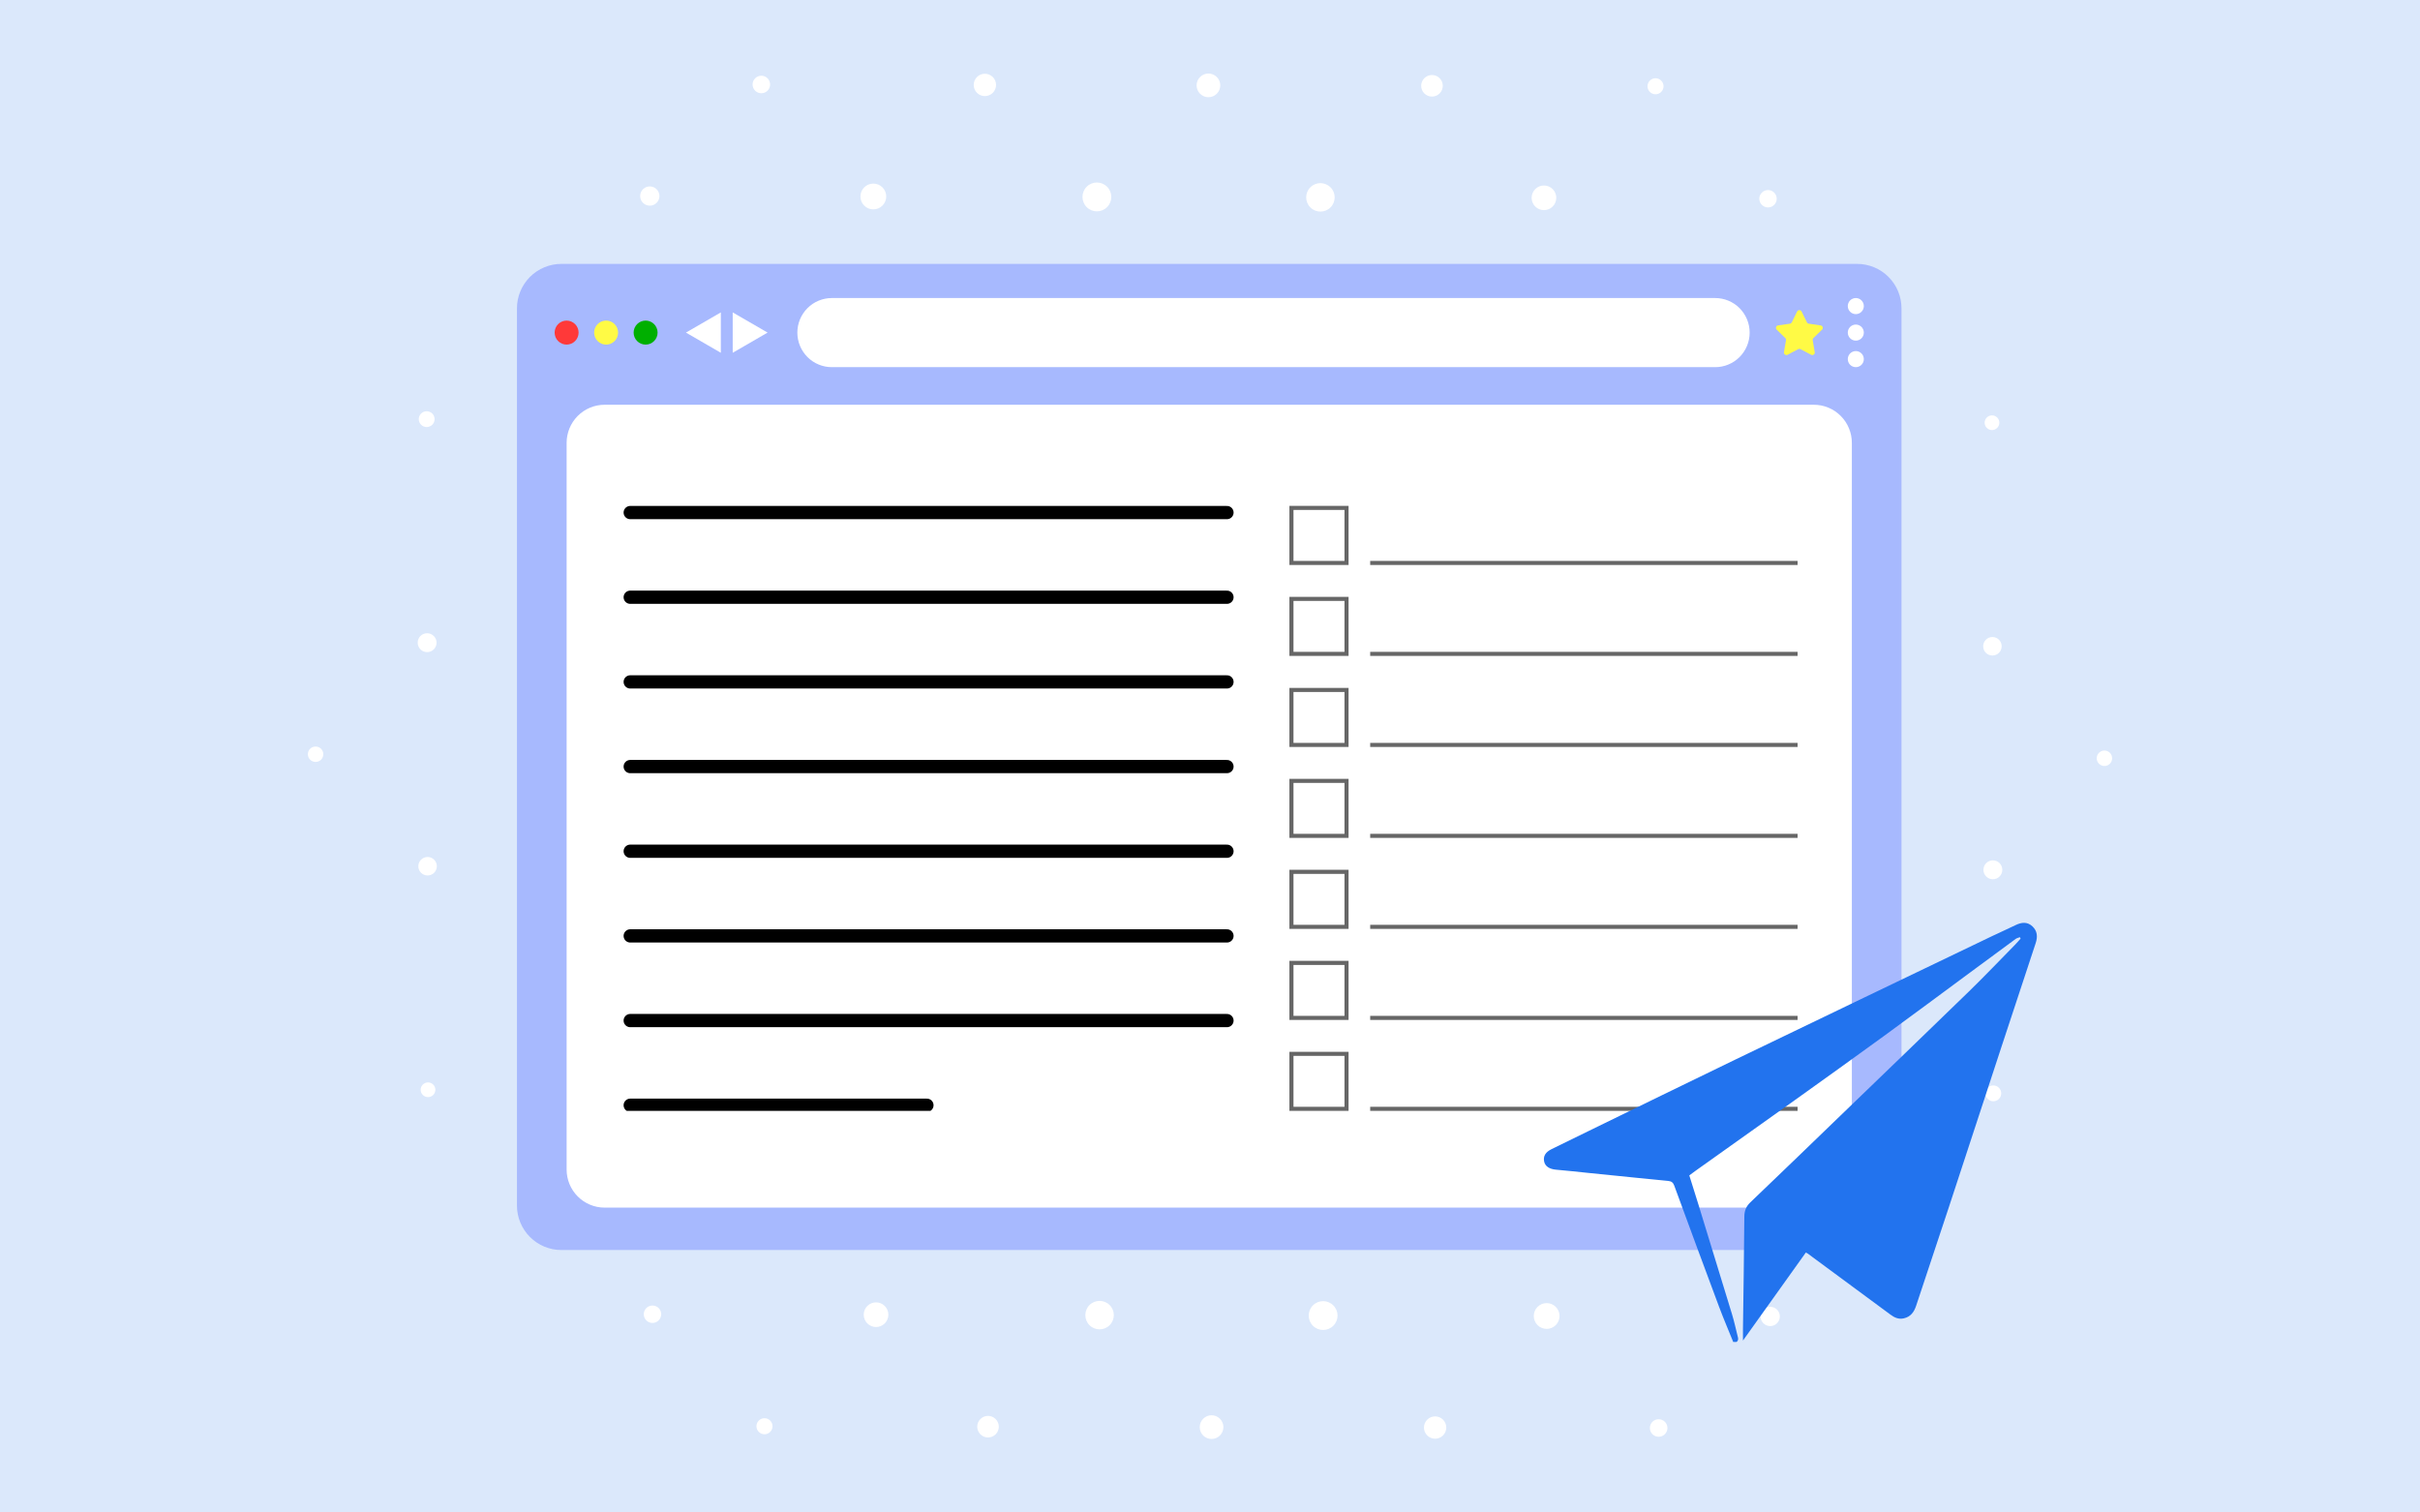 <svg xmlns="http://www.w3.org/2000/svg" xmlns:xlink="http://www.w3.org/1999/xlink" width="800" zoomAndPan="magnify" viewBox="0 0 600 375" height="500" preserveAspectRatio="xMidYMid meet" version="1.0"><defs><clipPath id="ee5379cc19"><path d="M 76.141 0 L 523.891 0 L 523.891 375 L 76.141 375 Z M 76.141 0 " clip-rule="nonzero"/></clipPath><clipPath id="5990c614f5"><path d="M 128.062 65.426 L 471.562 65.426 L 471.562 309.926 L 128.062 309.926 Z M 128.062 65.426 " clip-rule="nonzero"/></clipPath><clipPath id="9b464f083f"><path d="M 154.504 125.43 L 306 125.43 L 306 129 L 154.504 129 Z M 154.504 125.43 " clip-rule="nonzero"/></clipPath><clipPath id="2412658445"><path d="M 154.504 146 L 306 146 L 306 150 L 154.504 150 Z M 154.504 146 " clip-rule="nonzero"/></clipPath><clipPath id="76a85606d7"><path d="M 154.504 167 L 306 167 L 306 171 L 154.504 171 Z M 154.504 167 " clip-rule="nonzero"/></clipPath><clipPath id="9db38acb94"><path d="M 154.504 188 L 306 188 L 306 192 L 154.504 192 Z M 154.504 188 " clip-rule="nonzero"/></clipPath><clipPath id="af6dcf352f"><path d="M 154.504 209 L 306 209 L 306 213 L 154.504 213 Z M 154.504 209 " clip-rule="nonzero"/></clipPath><clipPath id="0897bb4272"><path d="M 154.504 230 L 306 230 L 306 234 L 154.504 234 Z M 154.504 230 " clip-rule="nonzero"/></clipPath><clipPath id="efd3ba1377"><path d="M 154.504 251 L 306 251 L 306 255 L 154.504 255 Z M 154.504 251 " clip-rule="nonzero"/></clipPath><clipPath id="9ce28322e4"><path d="M 154.504 272 L 232 272 L 232 275.43 L 154.504 275.43 Z M 154.504 272 " clip-rule="nonzero"/></clipPath><clipPath id="60975d0964"><path d="M 319.684 125.43 L 335 125.43 L 335 141 L 319.684 141 Z M 319.684 125.43 " clip-rule="nonzero"/></clipPath><clipPath id="a8291c9378"><path d="M 319.684 147 L 335 147 L 335 163 L 319.684 163 Z M 319.684 147 " clip-rule="nonzero"/></clipPath><clipPath id="fb790f1e14"><path d="M 319.684 170 L 335 170 L 335 186 L 319.684 186 Z M 319.684 170 " clip-rule="nonzero"/></clipPath><clipPath id="8d694cb4e8"><path d="M 319.684 193 L 335 193 L 335 208 L 319.684 208 Z M 319.684 193 " clip-rule="nonzero"/></clipPath><clipPath id="736be22f57"><path d="M 319.684 215 L 335 215 L 335 231 L 319.684 231 Z M 319.684 215 " clip-rule="nonzero"/></clipPath><clipPath id="cef97763ff"><path d="M 319.684 238 L 335 238 L 335 253 L 319.684 253 Z M 319.684 238 " clip-rule="nonzero"/></clipPath><clipPath id="fbc250c8fd"><path d="M 319.684 260 L 335 260 L 335 275.43 L 319.684 275.43 Z M 319.684 260 " clip-rule="nonzero"/></clipPath><clipPath id="c19fb1fa99"><path d="M 339 139 L 445.684 139 L 445.684 141 L 339 141 Z M 339 139 " clip-rule="nonzero"/></clipPath><clipPath id="770247c95b"><path d="M 339 161 L 445.684 161 L 445.684 163 L 339 163 Z M 339 161 " clip-rule="nonzero"/></clipPath><clipPath id="f836705638"><path d="M 339 184 L 445.684 184 L 445.684 186 L 339 186 Z M 339 184 " clip-rule="nonzero"/></clipPath><clipPath id="7b933092cd"><path d="M 339 206 L 445.684 206 L 445.684 208 L 339 208 Z M 339 206 " clip-rule="nonzero"/></clipPath><clipPath id="eb24b69914"><path d="M 339 229 L 445.684 229 L 445.684 231 L 339 231 Z M 339 229 " clip-rule="nonzero"/></clipPath><clipPath id="ac1697215b"><path d="M 339 251 L 445.684 251 L 445.684 253 L 339 253 Z M 339 251 " clip-rule="nonzero"/></clipPath><clipPath id="4c57d92ddb"><path d="M 339 274 L 445.684 274 L 445.684 275.43 L 339 275.43 Z M 339 274 " clip-rule="nonzero"/></clipPath><clipPath id="4e60131e0a"><path d="M 382.59 228.469 L 505.59 228.469 L 505.59 332.719 L 382.59 332.719 Z M 382.59 228.469 " clip-rule="nonzero"/></clipPath></defs><rect x="-60" width="720" fill="#ffffff" y="-37.5" height="450" fill-opacity="1"/><rect x="-60" width="720" fill="#dbe8fb" y="-37.5" height="450" fill-opacity="1"/><g clip-path="url(#ee5379cc19)"><path fill="#ffffff" d="M 277.555 210.078 C 280.398 212.922 280.398 217.527 277.555 220.367 C 274.711 223.211 270.094 223.211 267.254 220.367 C 264.41 217.527 264.41 212.918 267.254 210.078 C 270.094 207.234 274.711 207.223 277.555 210.078 Z M 381.41 -5.094 C 380.691 -5.801 380.691 -6.953 381.41 -7.672 C 382.117 -8.379 383.27 -8.379 383.977 -7.672 C 384.695 -6.965 384.695 -5.801 383.977 -5.094 C 383.27 -4.383 382.117 -4.383 381.41 -5.094 Z M 409.055 22.793 C 408.281 22.012 408.281 20.754 409.055 19.984 C 409.836 19.199 411.094 19.199 411.863 19.984 C 412.648 20.754 412.648 22.012 411.863 22.793 C 411.094 23.566 409.836 23.566 409.055 22.793 Z M 298.148 -32.906 C 297.398 -33.656 297.398 -34.859 298.148 -35.609 C 298.898 -36.359 300.105 -36.359 300.855 -35.609 C 301.605 -34.859 301.605 -33.656 300.855 -32.906 C 300.105 -32.156 298.898 -32.156 298.148 -32.906 Z M 325.648 -4.871 C 324.75 -5.766 324.75 -7.215 325.648 -8.113 C 326.543 -9.012 327.992 -9.012 328.891 -8.113 C 329.789 -7.215 329.789 -5.766 328.891 -4.871 C 327.992 -3.973 326.543 -3.973 325.648 -4.871 Z M 353.141 23.164 C 352.098 22.129 352.098 20.43 353.141 19.383 C 354.188 18.336 355.879 18.336 356.926 19.383 C 357.973 20.43 357.973 22.129 356.926 23.164 C 355.879 24.211 354.188 24.211 353.141 23.164 Z M 380.637 51.211 C 379.445 50.016 379.445 48.07 380.637 46.887 C 381.832 45.695 383.766 45.695 384.961 46.887 C 386.152 48.07 386.152 50.016 384.961 51.211 C 383.766 52.391 381.832 52.391 380.637 51.211 Z M 270.191 -4.945 C 269.27 -5.863 269.27 -7.344 270.191 -8.254 C 271.109 -9.172 272.59 -9.172 273.496 -8.254 C 274.418 -7.344 274.418 -5.863 273.496 -4.945 C 272.586 -4.035 271.109 -4.035 270.191 -4.945 Z M 297.539 23.238 C 296.387 22.098 296.387 20.238 297.539 19.098 C 298.68 17.945 300.539 17.945 301.691 19.098 C 302.832 20.238 302.832 22.098 301.691 23.238 C 300.539 24.391 298.68 24.391 297.539 23.238 Z M 324.887 51.43 C 323.5 50.047 323.5 47.816 324.887 46.434 C 326.262 45.059 328.5 45.059 329.875 46.445 C 331.258 47.82 331.258 50.047 329.875 51.43 C 328.5 52.805 326.258 52.805 324.887 51.43 Z M 352.234 79.613 C 350.613 78.008 350.613 75.398 352.234 73.781 C 353.84 72.176 356.449 72.176 358.066 73.781 C 359.672 75.398 359.672 78.008 358.066 79.613 C 356.449 81.23 353.84 81.23 352.234 79.613 Z M 215.027 -5.324 C 214.27 -6.086 214.27 -7.332 215.027 -8.094 C 215.801 -8.863 217.035 -8.863 217.809 -8.094 C 218.57 -7.332 218.57 -6.086 217.809 -5.324 C 217.035 -4.555 215.801 -4.555 215.027 -5.324 Z M 242.227 23.016 C 241.148 21.938 241.148 20.184 242.227 19.094 C 243.305 18.016 245.059 18.016 246.148 19.094 C 247.227 20.184 247.227 21.938 246.148 23.016 C 245.059 24.094 243.305 24.094 242.227 23.016 Z M 269.43 51.355 C 268.035 49.953 268.035 47.691 269.43 46.297 C 270.824 44.902 273.086 44.902 274.48 46.297 C 275.875 47.688 275.875 49.953 274.48 51.355 C 273.086 52.754 270.824 52.754 269.43 51.355 Z M 296.617 79.688 C 294.906 77.977 294.906 75.207 296.617 73.492 C 298.328 71.781 301.109 71.781 302.82 73.492 C 304.531 75.207 304.531 77.973 302.82 79.688 C 301.109 81.402 298.332 81.402 296.617 79.688 Z M 323.82 108.027 C 321.789 106 321.789 102.715 323.82 100.684 C 325.848 98.656 329.133 98.656 331.164 100.684 C 333.18 102.715 333.18 106 331.164 108.027 C 329.133 110.059 325.848 110.059 323.82 108.027 Z M 187.227 22.488 C 186.379 21.633 186.379 20.258 187.227 19.414 C 188.074 18.559 189.445 18.559 190.301 19.414 C 191.148 20.258 191.148 21.633 190.301 22.488 C 189.445 23.332 188.074 23.332 187.227 22.488 Z M 214.27 50.977 C 213.02 49.73 213.02 47.703 214.27 46.453 C 215.516 45.207 217.543 45.207 218.789 46.453 C 220.039 47.703 220.039 49.73 218.789 50.977 C 217.543 52.223 215.516 52.223 214.27 50.977 Z M 241.32 79.465 C 239.672 77.816 239.672 75.145 241.32 73.508 C 242.957 71.859 245.633 71.859 247.277 73.496 C 248.926 75.145 248.926 77.816 247.277 79.465 C 245.633 81.113 242.957 81.105 241.32 79.465 Z M 268.359 107.957 C 266.312 105.906 266.312 102.586 268.359 100.547 C 270.402 98.496 273.719 98.496 275.77 100.547 C 277.809 102.586 277.809 105.906 275.77 107.957 C 273.719 109.992 270.402 109.992 268.359 107.957 Z M 295.402 136.445 C 292.961 133.992 292.961 130.031 295.402 127.59 C 297.855 125.148 301.816 125.148 304.258 127.59 C 306.699 130.031 306.699 133.992 304.258 136.445 C 301.809 138.887 297.855 138.887 295.402 136.445 Z M 162.797 46.918 C 161.867 45.988 160.355 45.988 159.414 46.918 C 158.484 47.848 158.484 49.359 159.414 50.289 C 160.355 51.23 161.863 51.23 162.797 50.289 C 163.727 49.359 163.727 47.848 162.797 46.918 Z M 191.434 73.812 C 190.016 72.398 187.723 72.398 186.305 73.812 C 184.902 75.23 184.902 77.523 186.305 78.938 C 187.723 80.344 190.016 80.344 191.434 78.938 C 192.848 77.523 192.848 75.23 191.434 73.812 Z M 220.07 100.707 C 218.176 98.812 215.102 98.812 213.199 100.707 C 211.309 102.598 211.309 105.672 213.199 107.574 C 215.102 109.469 218.176 109.469 220.07 107.574 C 221.973 105.672 221.973 102.598 220.07 100.707 Z M 248.719 127.602 C 246.34 125.223 242.484 125.223 240.105 127.602 C 237.715 129.977 237.715 133.832 240.105 136.211 C 242.484 138.59 246.328 138.59 248.719 136.211 C 251.094 133.832 251.094 129.977 248.719 127.602 Z M 277.355 154.492 C 274.492 151.629 269.852 151.629 267 154.492 C 264.137 157.359 264.137 161.996 267 164.852 C 269.852 167.715 274.492 167.715 277.355 164.852 C 280.219 161.996 280.219 157.355 277.355 154.492 Z M 107.402 268.902 C 106.695 268.195 105.543 268.195 104.836 268.902 C 104.117 269.613 104.117 270.773 104.836 271.484 C 105.543 272.191 106.695 272.191 107.402 271.484 C 108.121 270.773 108.121 269.613 107.402 268.902 Z M 135.289 296.559 C 134.516 295.777 133.258 295.777 132.477 296.559 C 131.707 297.332 131.707 298.586 132.477 299.371 C 133.258 300.141 134.516 300.141 135.289 299.371 C 136.07 298.586 136.07 297.332 135.289 296.559 Z M 79.602 185.645 C 78.852 184.906 77.637 184.906 76.887 185.645 C 76.145 186.395 76.145 187.609 76.887 188.348 C 77.637 189.098 78.852 189.098 79.602 188.359 C 80.34 187.613 80.34 186.395 79.602 185.645 Z M 107.637 213.152 C 106.738 212.254 105.277 212.254 104.391 213.152 C 103.492 214.039 103.492 215.5 104.391 216.395 C 105.277 217.281 106.738 217.281 107.637 216.395 C 108.531 215.496 108.531 214.039 107.637 213.152 Z M 135.668 240.648 C 134.625 239.602 132.934 239.602 131.887 240.648 C 130.84 241.695 130.84 243.383 131.887 244.43 C 132.934 245.477 134.625 245.477 135.668 244.43 C 136.715 243.383 136.715 241.695 135.668 240.648 Z M 163.703 268.145 C 162.512 266.949 160.574 266.949 159.383 268.145 C 158.188 269.336 158.188 271.273 159.383 272.465 C 160.574 273.66 162.512 273.66 163.703 272.465 C 164.898 271.273 164.898 269.336 163.703 268.145 Z M 107.551 157.695 C 106.641 156.777 105.16 156.777 104.242 157.684 C 103.336 158.602 103.336 160.086 104.242 161.004 C 105.16 161.91 106.641 161.91 107.551 161.004 C 108.469 160.082 108.469 158.602 107.551 157.695 Z M 135.746 185.031 C 134.594 183.891 132.742 183.891 131.59 185.031 C 130.449 186.184 130.449 188.043 131.59 189.188 C 132.742 190.336 134.59 190.336 135.746 189.188 C 136.883 188.043 136.883 186.184 135.746 185.031 Z M 163.926 212.379 C 162.551 211.008 160.312 211.008 158.938 212.379 C 157.562 213.766 157.562 215.996 158.938 217.379 C 160.312 218.754 162.555 218.754 163.926 217.379 C 165.312 215.992 165.312 213.766 163.926 212.379 Z M 192.121 239.727 C 190.504 238.121 187.895 238.121 186.285 239.727 C 184.668 241.344 184.68 243.953 186.285 245.559 C 187.895 247.168 190.504 247.168 192.121 245.559 C 193.727 243.957 193.727 241.344 192.121 239.727 Z M 107.18 102.535 C 106.406 101.773 105.172 101.773 104.398 102.535 C 103.641 103.297 103.641 104.543 104.398 105.305 C 105.172 106.074 106.406 106.074 107.18 105.305 C 107.941 104.543 107.941 103.297 107.18 102.535 Z M 135.512 129.734 C 134.434 128.645 132.676 128.645 131.598 129.734 C 130.52 130.812 130.52 132.566 131.598 133.645 C 132.676 134.723 134.434 134.723 135.512 133.645 C 136.598 132.566 136.598 130.812 135.512 129.734 Z M 163.852 156.922 C 162.457 155.531 160.195 155.531 158.801 156.922 C 157.395 158.316 157.395 160.59 158.801 161.984 C 160.195 163.379 162.457 163.379 163.852 161.984 C 165.246 160.59 165.246 158.316 163.852 156.922 Z M 192.191 184.121 C 190.48 182.41 187.703 182.41 185.992 184.121 C 184.277 185.836 184.277 188.602 185.992 190.316 C 187.703 192.027 190.48 192.027 192.191 190.316 C 193.906 188.605 193.906 185.836 192.191 184.121 Z M 220.523 211.312 C 218.504 209.293 215.219 209.293 213.191 211.312 C 211.16 213.344 211.16 216.629 213.191 218.656 C 215.219 220.688 218.504 220.688 220.523 218.656 C 222.551 216.629 222.551 213.344 220.523 211.312 Z M 134.984 74.723 C 134.137 73.875 132.766 73.875 131.906 74.723 C 131.062 75.578 131.062 76.949 131.906 77.797 C 132.766 78.652 134.137 78.652 134.984 77.797 C 135.84 76.949 135.84 75.578 134.984 74.723 Z M 163.473 101.773 C 162.227 100.527 160.207 100.527 158.961 101.773 C 157.715 103.02 157.715 105.039 158.961 106.285 C 160.207 107.531 162.227 107.531 163.473 106.285 C 164.719 105.039 164.719 103.02 163.473 101.773 Z M 191.961 128.816 C 190.312 127.168 187.648 127.168 186 128.816 C 184.355 130.461 184.355 133.125 186 134.773 C 187.648 136.422 190.312 136.422 191.961 134.773 C 193.609 133.137 193.609 130.465 191.961 128.816 Z M 220.449 155.855 C 218.41 153.816 215.094 153.816 213.043 155.855 C 211.004 157.906 211.004 161.223 213.043 163.266 C 215.094 165.312 218.41 165.312 220.449 163.266 C 222.5 161.223 222.5 157.906 220.449 155.855 Z M 248.938 182.906 C 246.5 180.469 242.535 180.469 240.094 182.906 C 237.645 185.348 237.645 189.312 240.094 191.754 C 242.535 194.203 246.5 194.203 248.938 191.754 C 251.379 189.312 251.379 185.352 248.938 182.906 Z M 322.57 165.051 C 325.414 167.895 330.023 167.895 332.863 165.051 C 335.707 162.207 335.707 157.598 332.863 154.758 C 330.02 151.914 325.414 151.914 322.57 154.758 C 319.73 157.598 319.73 162.207 322.57 165.051 Z M 436.824 50.797 C 437.668 51.645 439.031 51.645 439.879 50.797 C 440.715 49.953 440.715 48.59 439.879 47.754 C 439.031 46.91 437.668 46.91 436.824 47.754 C 435.977 48.59 435.977 49.953 436.824 50.797 Z M 492.598 106.094 C 493.305 106.805 494.457 106.805 495.164 106.094 C 495.883 105.387 495.883 104.234 495.164 103.516 C 494.457 102.809 493.305 102.809 492.598 103.516 C 491.879 104.234 491.879 105.387 492.598 106.094 Z M 464.711 78.453 C 465.484 79.223 466.75 79.223 467.523 78.453 C 468.305 77.668 468.305 76.41 467.523 75.629 C 466.75 74.859 465.484 74.859 464.711 75.629 C 463.93 76.41 463.93 77.668 464.711 78.453 Z M 408.262 79.359 C 409.602 80.703 411.781 80.703 413.121 79.359 C 414.465 78.02 414.465 75.844 413.121 74.5 C 411.781 73.156 409.602 73.156 408.262 74.5 C 406.918 75.844 406.918 78.02 408.262 79.359 Z M 520.41 189.355 C 521.148 190.105 522.363 190.105 523.113 189.355 C 523.852 188.605 523.852 187.391 523.113 186.648 C 522.363 185.898 521.148 185.898 520.41 186.648 C 519.66 187.387 519.66 188.605 520.41 189.355 Z M 492.363 161.859 C 493.262 162.746 494.723 162.746 495.609 161.859 C 496.504 160.961 496.504 159.5 495.617 158.613 C 494.723 157.715 493.262 157.715 492.363 158.613 C 491.477 159.504 491.477 160.961 492.363 161.859 Z M 464.328 134.352 C 465.375 135.398 467.066 135.398 468.113 134.352 C 469.16 133.316 469.16 131.613 468.113 130.57 C 467.066 129.523 465.375 129.523 464.328 130.57 C 463.285 131.613 463.285 133.316 464.328 134.352 Z M 436.297 106.855 C 437.488 108.051 439.422 108.051 440.617 106.855 C 441.812 105.664 441.812 103.727 440.617 102.535 C 439.422 101.34 437.488 101.34 436.297 102.535 C 435.102 103.727 435.102 105.664 436.297 106.855 Z M 379.699 107.926 C 381.535 109.762 384.527 109.762 386.367 107.926 C 388.215 106.086 388.215 103.094 386.367 101.254 C 384.527 99.406 381.535 99.406 379.699 101.254 C 377.859 103.094 377.859 106.086 379.699 107.926 Z M 492.449 217.316 C 493.355 218.223 494.84 218.223 495.758 217.316 C 496.664 216.395 496.664 214.914 495.758 213.996 C 494.84 213.09 493.359 213.09 492.449 213.996 C 491.531 214.918 491.531 216.395 492.449 217.316 Z M 464.254 189.965 C 465.406 191.109 467.266 191.109 468.41 189.965 C 469.559 188.816 469.559 186.957 468.41 185.812 C 467.27 184.66 465.406 184.672 464.254 185.812 C 463.113 186.957 463.113 188.816 464.254 189.965 Z M 436.074 162.617 C 437.449 163.992 439.688 163.992 441.062 162.617 C 442.445 161.234 442.445 159.004 441.062 157.633 C 439.688 156.246 437.445 156.246 436.074 157.633 C 434.688 159.004 434.688 161.234 436.074 162.617 Z M 407.879 135.273 C 409.496 136.879 412.105 136.879 413.711 135.273 C 415.328 133.664 415.328 131.055 413.711 129.438 C 412.105 127.832 409.496 127.832 407.879 129.438 C 406.273 131.055 406.273 133.664 407.879 135.273 Z M 351.133 136.488 C 353.48 138.832 357.273 138.832 359.621 136.488 C 361.953 134.141 361.953 130.348 359.621 128.004 C 357.273 125.668 353.48 125.668 351.133 128.004 C 348.789 130.348 348.789 134.141 351.133 136.488 Z M 492.828 272.465 C 493.59 273.238 494.824 273.238 495.598 272.465 C 496.359 271.703 496.359 270.457 495.598 269.695 C 494.824 268.926 493.59 268.926 492.828 269.695 C 492.059 270.457 492.059 271.703 492.828 272.465 Z M 464.488 245.277 C 465.566 246.355 467.32 246.355 468.398 245.277 C 469.477 244.188 469.488 242.434 468.398 241.355 C 467.32 240.277 465.566 240.277 464.488 241.355 C 463.41 242.434 463.41 244.188 464.488 245.277 Z M 436.148 218.074 C 437.543 219.473 439.805 219.473 441.211 218.074 C 442.605 216.684 442.605 214.418 441.211 213.016 C 439.805 211.621 437.543 211.621 436.148 213.016 C 434.754 214.422 434.754 216.684 436.148 218.074 Z M 407.809 190.875 C 409.52 192.59 412.297 192.59 414.008 190.875 C 415.719 189.164 415.719 186.398 414.008 184.684 C 412.297 182.973 409.52 182.973 407.809 184.684 C 406.094 186.395 406.094 189.164 407.809 190.875 Z M 379.477 163.688 C 381.504 165.715 384.793 165.715 386.809 163.688 C 388.84 161.656 388.84 158.371 386.809 156.344 C 384.793 154.312 381.504 154.312 379.477 156.344 C 377.445 158.371 377.445 161.656 379.477 163.688 Z M 465.016 300.277 C 465.863 301.125 467.234 301.125 468.09 300.277 C 468.938 299.422 468.938 298.047 468.09 297.203 C 467.234 296.355 465.863 296.355 465.016 297.203 C 464.172 298.047 464.172 299.422 465.016 300.277 Z M 436.527 273.227 C 437.773 274.473 439.793 274.473 441.039 273.227 C 442.297 271.98 442.297 269.961 441.039 268.715 C 439.793 267.469 437.773 267.469 436.527 268.715 C 435.281 269.961 435.281 271.98 436.527 273.227 Z M 408.039 246.184 C 409.688 247.832 412.352 247.832 414 246.184 C 415.645 244.535 415.645 241.875 414 240.227 C 412.352 238.574 409.688 238.574 408.039 240.227 C 406.391 241.875 406.391 244.535 408.039 246.184 Z M 379.547 219.145 C 381.59 221.184 384.906 221.184 386.957 219.145 C 388.996 217.094 388.996 213.773 386.957 211.734 C 384.906 209.684 381.598 209.684 379.547 211.734 C 377.5 213.773 377.5 217.094 379.547 219.145 Z M 351.059 192.09 C 353.5 194.543 357.465 194.543 359.906 192.09 C 362.355 189.652 362.355 185.688 359.906 183.246 C 357.465 180.805 353.5 180.805 351.059 183.246 C 348.621 185.688 348.621 189.648 351.059 192.09 Z M 306.117 181.516 C 309.457 184.852 309.457 190.273 306.117 193.613 C 302.77 196.953 297.348 196.953 294.008 193.613 C 290.668 190.273 290.668 184.852 294.008 181.516 C 297.348 178.164 302.77 178.164 306.117 181.516 Z M 440.586 324.707 C 441.516 325.637 441.516 327.148 440.586 328.078 C 439.656 329.02 438.145 329.02 437.203 328.078 C 436.273 327.152 436.273 325.641 437.203 324.707 C 438.145 323.777 439.656 323.777 440.586 324.707 Z M 413.691 296.074 C 415.105 297.477 415.105 299.77 413.691 301.188 C 412.277 302.602 409.984 302.602 408.566 301.188 C 407.152 299.773 407.152 297.48 408.566 296.074 C 409.984 294.656 412.277 294.656 413.691 296.074 Z M 386.801 267.426 C 388.691 269.324 388.691 272.402 386.801 274.293 C 384.898 276.195 381.824 276.195 379.93 274.293 C 378.027 272.402 378.027 269.328 379.93 267.426 C 381.82 265.531 384.895 265.531 386.801 267.426 Z M 359.906 238.789 C 362.281 241.164 362.281 245.02 359.906 247.398 C 357.527 249.777 353.672 249.777 351.293 247.398 C 348.902 245.02 348.902 241.164 351.293 238.789 C 353.672 236.41 357.527 236.41 359.906 238.789 Z M 333.012 210.148 C 335.863 213.004 335.863 217.641 333.012 220.504 C 330.145 223.371 325.508 223.371 322.645 220.504 C 319.789 217.641 319.789 213.004 322.645 210.148 C 325.508 207.289 330.148 207.289 333.012 210.148 Z M 163.305 324.316 C 164.141 325.164 164.141 326.527 163.305 327.371 C 162.457 328.219 161.094 328.219 160.25 327.371 C 159.402 326.527 159.402 325.164 160.25 324.316 C 161.094 323.484 162.457 323.484 163.305 324.316 Z M 218.602 380.09 C 219.309 380.809 219.309 381.961 218.602 382.668 C 217.883 383.379 216.73 383.379 216.023 382.668 C 215.305 381.961 215.305 380.809 216.023 380.09 C 216.73 379.383 217.883 379.383 218.602 380.09 Z M 190.945 352.207 C 191.727 352.988 191.727 354.246 190.945 355.027 C 190.176 355.801 188.906 355.801 188.137 355.027 C 187.352 354.246 187.352 352.988 188.137 352.207 C 188.906 351.434 190.176 351.434 190.945 352.207 Z M 191.867 295.754 C 193.207 297.098 193.207 299.273 191.867 300.617 C 190.523 301.961 188.348 301.961 187.004 300.617 C 185.664 299.273 185.664 297.098 187.004 295.754 C 188.348 294.414 190.523 294.414 191.867 295.754 Z M 301.848 407.902 C 302.602 408.652 302.602 409.859 301.848 410.609 C 301.109 411.359 299.895 411.359 299.145 410.609 C 298.395 409.859 298.395 408.652 299.145 407.902 C 299.895 407.152 301.109 407.152 301.848 407.902 Z M 274.352 379.871 C 275.25 380.766 275.25 382.215 274.352 383.113 C 273.453 384.012 272.008 384.012 271.109 383.113 C 270.211 382.215 270.211 380.766 271.109 379.871 C 272.008 378.973 273.453 378.973 274.352 379.871 Z M 246.855 351.836 C 247.902 352.883 247.902 354.57 246.855 355.617 C 245.812 356.664 244.121 356.664 243.074 355.617 C 242.027 354.57 242.027 352.883 243.074 351.836 C 244.121 350.789 245.812 350.789 246.855 351.836 Z M 219.363 323.801 C 220.555 324.992 220.555 326.93 219.363 328.121 C 218.168 329.316 216.234 329.316 215.039 328.121 C 213.848 326.93 213.848 324.992 215.039 323.801 C 216.234 322.605 218.168 322.605 219.363 323.801 Z M 220.43 267.191 C 222.27 269.043 222.27 272.023 220.43 273.871 C 218.578 275.711 215.602 275.711 213.75 273.871 C 211.91 272.031 211.91 269.043 213.75 267.191 C 215.602 265.352 218.578 265.352 220.43 267.191 Z M 329.809 379.945 C 330.727 380.863 330.727 382.344 329.809 383.25 C 328.902 384.172 327.41 384.172 326.5 383.25 C 325.582 382.344 325.582 380.863 326.5 379.945 C 327.41 379.035 328.902 379.035 329.809 379.945 Z M 302.461 351.762 C 303.613 352.902 303.613 354.762 302.461 355.914 C 301.32 357.055 299.461 357.055 298.309 355.914 C 297.168 354.762 297.168 352.902 298.309 351.762 C 299.461 350.609 301.32 350.609 302.461 351.762 Z M 275.113 323.566 C 276.5 324.953 276.5 327.184 275.113 328.566 C 273.738 329.941 271.5 329.941 270.125 328.566 C 268.75 327.18 268.75 324.953 270.125 323.566 C 271.5 322.195 273.742 322.195 275.113 323.566 Z M 247.766 295.383 C 249.383 296.992 249.383 299.602 247.766 301.219 C 246.16 302.824 243.551 302.824 241.945 301.219 C 240.328 299.602 240.328 296.992 241.945 295.383 C 243.551 293.781 246.16 293.781 247.766 295.383 Z M 248.992 238.641 C 251.328 240.977 251.328 244.781 248.992 247.113 C 246.645 249.461 242.84 249.461 240.508 247.113 C 238.16 244.777 238.16 240.973 240.508 238.641 C 242.84 236.293 246.645 236.293 248.992 238.641 Z M 384.969 380.324 C 385.73 381.086 385.73 382.332 384.969 383.094 C 384.199 383.863 382.961 383.863 382.191 383.094 C 381.43 382.332 381.43 381.086 382.191 380.324 C 382.961 379.562 384.199 379.562 384.969 380.324 Z M 357.77 351.984 C 358.848 353.074 358.848 354.816 357.77 355.902 C 356.691 356.98 354.938 356.98 353.859 355.902 C 352.773 354.816 352.773 353.07 353.859 351.984 C 354.938 350.906 356.691 350.906 357.77 351.984 Z M 330.57 323.652 C 331.977 325.047 331.977 327.309 330.57 328.703 C 329.176 330.098 326.914 330.098 325.52 328.703 C 324.125 327.309 324.125 325.047 325.52 323.652 C 326.914 322.246 329.176 322.246 330.57 323.652 Z M 303.383 295.312 C 305.094 297.023 305.094 299.793 303.383 301.504 C 301.672 303.215 298.891 303.215 297.18 301.504 C 295.469 299.793 295.469 297.023 297.18 295.312 C 298.891 293.598 301.668 293.598 303.383 295.312 Z M 276.18 266.969 C 278.211 269 278.211 272.285 276.18 274.316 C 274.152 276.344 270.867 276.344 268.836 274.316 C 266.816 272.285 266.816 269 268.848 266.969 C 270.867 264.941 274.152 264.941 276.18 266.969 Z M 412.773 352.512 C 413.629 353.367 413.629 354.738 412.773 355.586 C 411.926 356.441 410.555 356.441 409.695 355.586 C 408.852 354.738 408.852 353.367 409.695 352.512 C 410.555 351.668 411.926 351.668 412.773 352.512 Z M 385.73 324.023 C 386.977 325.281 386.977 327.297 385.73 328.543 C 384.484 329.793 382.457 329.793 381.207 328.543 C 379.961 327.297 379.961 325.281 381.207 324.023 C 382.457 322.773 384.484 322.773 385.73 324.023 Z M 358.691 295.535 C 360.328 297.18 360.328 299.855 358.691 301.504 C 357.043 303.141 354.367 303.141 352.719 301.504 C 351.082 299.855 351.082 297.18 352.719 295.535 C 354.367 293.895 357.039 293.895 358.691 295.535 Z M 331.637 267.043 C 333.688 269.094 333.688 272.41 331.637 274.453 C 329.598 276.5 326.281 276.5 324.23 274.453 C 322.191 272.41 322.191 269.094 324.23 267.043 C 326.281 265.004 329.598 265.004 331.637 267.043 Z M 304.598 238.555 C 307.035 241.004 307.035 244.969 304.598 247.41 C 302.156 249.852 298.191 249.852 295.742 247.41 C 293.301 244.969 293.301 241.008 295.742 238.555 C 298.191 236.113 302.156 236.113 304.598 238.555 Z M 304.598 238.555 " fill-opacity="1" fill-rule="evenodd"/></g><g clip-path="url(#5990c614f5)"><path fill="#a7b9fe" d="M 139.176 65.426 L 460.445 65.426 C 461.168 65.426 461.883 65.496 462.59 65.641 C 463.301 65.781 463.988 65.988 464.656 66.266 C 465.32 66.543 465.957 66.883 466.559 67.285 C 467.156 67.688 467.715 68.145 468.223 68.656 C 468.734 69.168 469.191 69.727 469.594 70.328 C 469.992 70.93 470.332 71.566 470.609 72.234 C 470.887 72.906 471.094 73.594 471.234 74.305 C 471.375 75.016 471.445 75.734 471.445 76.457 L 471.445 298.895 C 471.445 299.621 471.375 300.336 471.234 301.047 C 471.094 301.758 470.887 302.445 470.609 303.117 C 470.332 303.785 469.992 304.422 469.594 305.023 C 469.191 305.625 468.734 306.184 468.223 306.695 C 467.715 307.207 467.156 307.664 466.559 308.066 C 465.957 308.469 465.32 308.809 464.656 309.086 C 463.988 309.363 463.301 309.57 462.59 309.715 C 461.883 309.855 461.168 309.926 460.445 309.926 L 139.176 309.926 C 138.453 309.926 137.738 309.855 137.027 309.715 C 136.32 309.57 135.633 309.363 134.965 309.086 C 134.297 308.809 133.664 308.469 133.062 308.066 C 132.461 307.664 131.906 307.207 131.395 306.695 C 130.883 306.184 130.43 305.625 130.027 305.023 C 129.625 304.422 129.285 303.785 129.012 303.117 C 128.734 302.445 128.523 301.758 128.383 301.047 C 128.242 300.336 128.172 299.621 128.172 298.895 L 128.172 76.457 C 128.172 75.734 128.242 75.016 128.383 74.305 C 128.523 73.594 128.734 72.906 129.012 72.234 C 129.285 71.566 129.625 70.93 130.027 70.328 C 130.43 69.727 130.883 69.168 131.395 68.656 C 131.906 68.145 132.461 67.688 133.062 67.285 C 133.664 66.883 134.297 66.543 134.965 66.266 C 135.633 65.988 136.32 65.781 137.027 65.641 C 137.738 65.496 138.453 65.426 139.176 65.426 Z M 139.176 65.426 " fill-opacity="1" fill-rule="nonzero"/></g><path fill="#ffffff" d="M 206.238 73.895 L 425.25 73.895 C 425.812 73.895 426.367 73.949 426.918 74.059 C 427.469 74.168 428.004 74.332 428.523 74.547 C 429.039 74.762 429.531 75.023 430 75.336 C 430.465 75.648 430.898 76.004 431.297 76.402 C 431.691 76.801 432.047 77.234 432.359 77.703 C 432.668 78.168 432.934 78.664 433.148 79.184 C 433.363 79.703 433.523 80.238 433.633 80.789 C 433.742 81.344 433.797 81.898 433.797 82.461 C 433.797 83.027 433.742 83.582 433.633 84.133 C 433.523 84.688 433.363 85.223 433.148 85.742 C 432.934 86.262 432.672 86.758 432.359 87.223 C 432.047 87.691 431.691 88.125 431.297 88.523 C 430.898 88.922 430.465 89.277 430 89.59 C 429.531 89.902 429.039 90.164 428.523 90.379 C 428.004 90.594 427.469 90.758 426.918 90.867 C 426.367 90.977 425.812 91.031 425.25 91.031 L 206.238 91.031 C 205.68 91.031 205.121 90.977 204.57 90.867 C 204.02 90.758 203.488 90.594 202.969 90.379 C 202.449 90.164 201.957 89.902 201.488 89.59 C 201.023 89.277 200.59 88.922 200.195 88.523 C 199.797 88.125 199.445 87.691 199.133 87.223 C 198.82 86.758 198.555 86.262 198.34 85.742 C 198.125 85.223 197.965 84.688 197.855 84.133 C 197.746 83.582 197.691 83.027 197.691 82.461 C 197.691 81.898 197.746 81.344 197.855 80.789 C 197.965 80.238 198.125 79.703 198.34 79.184 C 198.555 78.664 198.82 78.168 199.133 77.703 C 199.445 77.234 199.797 76.801 200.195 76.402 C 200.59 76.004 201.023 75.648 201.488 75.336 C 201.957 75.023 202.449 74.762 202.969 74.547 C 203.488 74.332 204.02 74.168 204.57 74.059 C 205.121 73.949 205.68 73.895 206.238 73.895 Z M 206.238 73.895 " fill-opacity="1" fill-rule="nonzero"/><path fill="#ff3939" d="M 143.453 82.461 C 143.453 82.859 143.379 83.238 143.227 83.602 C 143.078 83.969 142.863 84.289 142.582 84.566 C 142.305 84.848 141.984 85.062 141.621 85.215 C 141.254 85.363 140.875 85.441 140.484 85.441 C 140.09 85.441 139.711 85.363 139.348 85.215 C 138.984 85.062 138.66 84.848 138.383 84.566 C 138.105 84.289 137.891 83.969 137.738 83.602 C 137.59 83.238 137.512 82.859 137.512 82.461 C 137.512 82.066 137.59 81.688 137.738 81.324 C 137.891 80.957 138.105 80.637 138.383 80.355 C 138.66 80.078 138.984 79.863 139.348 79.711 C 139.711 79.562 140.09 79.484 140.484 79.484 C 140.875 79.484 141.254 79.562 141.621 79.711 C 141.984 79.863 142.305 80.078 142.582 80.355 C 142.863 80.637 143.078 80.957 143.227 81.324 C 143.379 81.688 143.453 82.066 143.453 82.461 Z M 143.453 82.461 " fill-opacity="1" fill-rule="nonzero"/><path fill="#fffa45" d="M 153.246 82.461 C 153.246 82.859 153.172 83.238 153.02 83.602 C 152.871 83.969 152.656 84.289 152.375 84.566 C 152.098 84.848 151.777 85.062 151.414 85.215 C 151.047 85.363 150.668 85.441 150.277 85.441 C 149.883 85.441 149.504 85.363 149.141 85.215 C 148.777 85.062 148.453 84.848 148.176 84.566 C 147.898 84.289 147.684 83.969 147.531 83.602 C 147.383 83.238 147.305 82.859 147.305 82.461 C 147.305 82.066 147.383 81.688 147.531 81.324 C 147.684 80.957 147.898 80.637 148.176 80.355 C 148.453 80.078 148.777 79.863 149.141 79.711 C 149.504 79.562 149.883 79.484 150.277 79.484 C 150.668 79.484 151.047 79.562 151.414 79.711 C 151.777 79.863 152.098 80.078 152.375 80.355 C 152.656 80.637 152.871 80.957 153.02 81.324 C 153.172 81.688 153.246 82.066 153.246 82.461 Z M 153.246 82.461 " fill-opacity="1" fill-rule="nonzero"/><path fill="#00af00" d="M 163.039 82.461 C 163.039 82.859 162.965 83.238 162.812 83.602 C 162.664 83.969 162.449 84.289 162.168 84.566 C 161.891 84.848 161.57 85.062 161.207 85.215 C 160.84 85.363 160.461 85.441 160.07 85.441 C 159.676 85.441 159.297 85.363 158.934 85.215 C 158.57 85.062 158.246 84.848 157.969 84.566 C 157.691 84.289 157.477 83.969 157.324 83.602 C 157.176 83.238 157.098 82.859 157.098 82.461 C 157.098 82.066 157.176 81.688 157.324 81.324 C 157.477 80.957 157.691 80.637 157.969 80.355 C 158.246 80.078 158.57 79.863 158.934 79.711 C 159.297 79.562 159.676 79.484 160.07 79.484 C 160.461 79.484 160.84 79.562 161.207 79.711 C 161.57 79.863 161.891 80.078 162.168 80.355 C 162.449 80.637 162.664 80.957 162.812 81.324 C 162.965 81.688 163.039 82.066 163.039 82.461 Z M 163.039 82.461 " fill-opacity="1" fill-rule="nonzero"/><path fill="#ffffff" d="M 170.07 82.461 L 178.719 87.469 L 178.719 77.457 Z M 170.07 82.461 " fill-opacity="1" fill-rule="nonzero"/><path fill="#ffffff" d="M 190.312 82.461 L 181.664 77.457 L 181.664 87.469 Z M 190.312 82.461 " fill-opacity="1" fill-rule="nonzero"/><path fill="#ffffff" d="M 462.105 75.887 C 462.105 76.152 462.055 76.406 461.957 76.652 C 461.855 76.895 461.711 77.109 461.523 77.297 C 461.336 77.484 461.121 77.629 460.879 77.73 C 460.637 77.832 460.383 77.883 460.117 77.883 C 459.855 77.883 459.602 77.832 459.355 77.73 C 459.113 77.629 458.898 77.484 458.711 77.297 C 458.523 77.109 458.379 76.895 458.281 76.652 C 458.18 76.406 458.129 76.152 458.129 75.887 C 458.129 75.621 458.18 75.367 458.281 75.125 C 458.379 74.879 458.523 74.664 458.711 74.477 C 458.898 74.289 459.113 74.145 459.355 74.047 C 459.602 73.945 459.855 73.895 460.117 73.895 C 460.383 73.895 460.637 73.945 460.879 74.047 C 461.121 74.145 461.336 74.289 461.523 74.477 C 461.711 74.664 461.855 74.879 461.957 75.125 C 462.055 75.367 462.105 75.621 462.105 75.887 Z M 462.105 75.887 " fill-opacity="1" fill-rule="nonzero"/><path fill="#ffffff" d="M 462.105 82.461 C 462.105 82.727 462.055 82.98 461.957 83.227 C 461.855 83.469 461.711 83.688 461.523 83.871 C 461.336 84.059 461.121 84.203 460.879 84.305 C 460.637 84.406 460.383 84.457 460.117 84.457 C 459.855 84.457 459.602 84.406 459.355 84.305 C 459.113 84.203 458.898 84.059 458.711 83.871 C 458.523 83.688 458.379 83.469 458.281 83.227 C 458.18 82.98 458.129 82.727 458.129 82.461 C 458.129 82.199 458.18 81.945 458.281 81.699 C 458.379 81.457 458.523 81.238 458.711 81.051 C 458.898 80.867 459.113 80.723 459.355 80.621 C 459.602 80.52 459.855 80.469 460.117 80.469 C 460.383 80.469 460.637 80.52 460.879 80.621 C 461.121 80.723 461.336 80.867 461.523 81.051 C 461.711 81.238 461.855 81.457 461.957 81.699 C 462.055 81.945 462.105 82.199 462.105 82.461 Z M 462.105 82.461 " fill-opacity="1" fill-rule="nonzero"/><path fill="#ffffff" d="M 462.105 89.039 C 462.105 89.301 462.055 89.559 461.957 89.801 C 461.855 90.047 461.711 90.262 461.523 90.449 C 461.336 90.637 461.121 90.781 460.879 90.879 C 460.637 90.98 460.383 91.031 460.117 91.031 C 459.855 91.031 459.602 90.98 459.355 90.879 C 459.113 90.781 458.898 90.637 458.711 90.449 C 458.523 90.262 458.379 90.047 458.281 89.801 C 458.18 89.559 458.129 89.301 458.129 89.039 C 458.129 88.773 458.18 88.52 458.281 88.273 C 458.379 88.031 458.523 87.816 458.711 87.629 C 458.898 87.441 459.113 87.297 459.355 87.195 C 459.602 87.094 459.855 87.043 460.117 87.043 C 460.383 87.043 460.637 87.094 460.879 87.195 C 461.121 87.297 461.336 87.441 461.523 87.629 C 461.711 87.816 461.855 88.031 461.957 88.273 C 462.055 88.52 462.105 88.773 462.105 89.039 Z M 462.105 89.039 " fill-opacity="1" fill-rule="nonzero"/><path fill="#fffa45" d="M 446.676 77.242 L 447.988 79.914 C 448.086 80.109 448.242 80.223 448.457 80.254 L 451.395 80.68 C 451.648 80.719 451.816 80.859 451.895 81.102 C 451.973 81.348 451.922 81.559 451.738 81.738 L 449.613 83.816 C 449.457 83.969 449.398 84.152 449.434 84.367 L 449.934 87.301 C 449.98 87.555 449.898 87.758 449.688 87.91 C 449.48 88.059 449.266 88.074 449.035 87.957 L 446.41 86.57 C 446.215 86.469 446.023 86.469 445.832 86.57 L 443.203 87.957 C 442.977 88.074 442.758 88.059 442.551 87.91 C 442.344 87.758 442.262 87.555 442.305 87.301 L 442.805 84.367 C 442.844 84.152 442.785 83.969 442.629 83.816 L 440.504 81.738 C 440.316 81.559 440.266 81.348 440.344 81.102 C 440.426 80.859 440.59 80.719 440.844 80.68 L 443.785 80.254 C 444 80.223 444.152 80.109 444.25 79.914 L 445.566 77.242 C 445.68 77.012 445.863 76.898 446.121 76.898 C 446.375 76.898 446.562 77.012 446.676 77.242 Z M 446.676 77.242 " fill-opacity="1" fill-rule="nonzero"/><path fill="#ffffff" d="M 149.898 100.355 L 449.719 100.355 C 450.34 100.355 450.949 100.414 451.559 100.535 C 452.164 100.656 452.754 100.836 453.324 101.074 C 453.895 101.312 454.438 101.602 454.953 101.945 C 455.465 102.289 455.941 102.684 456.379 103.121 C 456.816 103.559 457.207 104.035 457.551 104.551 C 457.895 105.066 458.184 105.609 458.418 106.184 C 458.656 106.754 458.836 107.348 458.957 107.953 C 459.078 108.562 459.137 109.176 459.137 109.797 L 459.137 289.973 C 459.137 290.59 459.078 291.203 458.957 291.812 C 458.836 292.422 458.656 293.012 458.418 293.582 C 458.184 294.156 457.895 294.699 457.551 295.215 C 457.207 295.73 456.816 296.207 456.379 296.645 C 455.941 297.086 455.465 297.477 454.953 297.82 C 454.438 298.164 453.895 298.457 453.324 298.691 C 452.754 298.93 452.164 299.109 451.559 299.23 C 450.949 299.352 450.34 299.41 449.719 299.41 L 149.898 299.41 C 149.281 299.41 148.668 299.352 148.062 299.23 C 147.457 299.109 146.867 298.93 146.297 298.691 C 145.727 298.457 145.184 298.164 144.668 297.82 C 144.152 297.477 143.68 297.086 143.242 296.645 C 142.805 296.207 142.414 295.73 142.07 295.215 C 141.727 294.699 141.438 294.156 141.199 293.582 C 140.965 293.012 140.785 292.422 140.664 291.812 C 140.543 291.203 140.484 290.59 140.484 289.973 L 140.484 109.797 C 140.484 109.176 140.543 108.562 140.664 107.953 C 140.785 107.348 140.965 106.754 141.199 106.184 C 141.438 105.609 141.727 105.066 142.07 104.551 C 142.414 104.035 142.805 103.559 143.242 103.121 C 143.68 102.684 144.152 102.289 144.668 101.945 C 145.184 101.602 145.727 101.312 146.297 101.074 C 146.867 100.836 147.457 100.656 148.062 100.535 C 148.668 100.414 149.281 100.355 149.898 100.355 Z M 149.898 100.355 " fill-opacity="1" fill-rule="nonzero"/><g clip-path="url(#9b464f083f)"><path stroke-linecap="round" transform="matrix(0.327, 0, 0, 0.328, 146.275, 115.931)" fill="none" stroke-linejoin="round" d="M 482.995 34 L 30.496 34 " stroke="#000000" stroke-width="10" stroke-opacity="1" stroke-miterlimit="4"/></g><g clip-path="url(#2412658445)"><path stroke-linecap="round" transform="matrix(0.327, 0, 0, 0.328, 146.275, 115.931)" fill="none" stroke-linejoin="round" d="M 482.995 98.001 L 30.496 98.001 " stroke="#000000" stroke-width="10" stroke-opacity="1" stroke-miterlimit="4"/></g><g clip-path="url(#76a85606d7)"><path stroke-linecap="round" transform="matrix(0.327, 0, 0, 0.328, 146.275, 115.931)" fill="none" stroke-linejoin="round" d="M 482.995 162.002 L 30.496 162.002 " stroke="#000000" stroke-width="10" stroke-opacity="1" stroke-miterlimit="4"/></g><g clip-path="url(#9db38acb94)"><path stroke-linecap="round" transform="matrix(0.327, 0, 0, 0.328, 146.275, 115.931)" fill="none" stroke-linejoin="round" d="M 482.995 226.003 L 30.496 226.003 " stroke="#000000" stroke-width="10" stroke-opacity="1" stroke-miterlimit="4"/></g><g clip-path="url(#af6dcf352f)"><path stroke-linecap="round" transform="matrix(0.327, 0, 0, 0.328, 146.275, 115.931)" fill="none" stroke-linejoin="round" d="M 482.995 290.003 L 30.496 290.003 " stroke="#000000" stroke-width="10" stroke-opacity="1" stroke-miterlimit="4"/></g><g clip-path="url(#0897bb4272)"><path stroke-linecap="round" transform="matrix(0.327, 0, 0, 0.328, 146.275, 115.931)" fill="none" stroke-linejoin="round" d="M 482.995 354.004 L 30.496 354.004 " stroke="#000000" stroke-width="10" stroke-opacity="1" stroke-miterlimit="4"/></g><g clip-path="url(#efd3ba1377)"><path stroke-linecap="round" transform="matrix(0.327, 0, 0, 0.328, 146.275, 115.931)" fill="none" stroke-linejoin="round" d="M 482.995 418.005 L 30.496 418.005 " stroke="#000000" stroke-width="10" stroke-opacity="1" stroke-miterlimit="4"/></g><g clip-path="url(#9ce28322e4)"><path stroke-linecap="round" transform="matrix(0.327, 0, 0, 0.328, 146.275, 115.931)" fill="none" stroke-linejoin="round" d="M 255.497 482.006 L 30.496 482.006 " stroke="#000000" stroke-width="10" stroke-opacity="1" stroke-miterlimit="4"/></g><g clip-path="url(#60975d0964)"><path fill="#666666" d="M 319.688 125.43 L 319.688 140.074 L 334.355 140.074 L 334.355 125.43 Z M 333.344 139.066 L 320.699 139.066 L 320.699 126.438 L 333.344 126.438 Z M 333.344 139.066 " fill-opacity="1" fill-rule="nonzero"/></g><g clip-path="url(#a8291c9378)"><path fill="#666666" d="M 319.688 147.98 L 319.688 162.625 L 334.355 162.625 L 334.355 147.98 Z M 333.344 161.617 L 320.699 161.617 L 320.699 148.988 L 333.344 148.988 Z M 333.344 161.617 " fill-opacity="1" fill-rule="nonzero"/></g><g clip-path="url(#fb790f1e14)"><path fill="#666666" d="M 319.688 170.555 L 319.688 185.203 L 334.355 185.203 L 334.355 170.555 Z M 333.344 184.191 L 320.699 184.191 L 320.699 171.566 L 333.344 171.566 Z M 333.344 184.191 " fill-opacity="1" fill-rule="nonzero"/></g><g clip-path="url(#8d694cb4e8)"><path fill="#666666" d="M 319.688 193.105 L 319.688 207.75 L 334.355 207.75 L 334.355 193.105 Z M 333.344 206.742 L 320.699 206.742 L 320.699 194.117 L 333.344 194.117 Z M 333.344 206.742 " fill-opacity="1" fill-rule="nonzero"/></g><g clip-path="url(#736be22f57)"><path fill="#666666" d="M 319.688 215.656 L 319.688 230.301 L 334.355 230.301 L 334.355 215.656 Z M 333.344 229.293 L 320.699 229.293 L 320.699 216.668 L 333.344 216.668 Z M 333.344 229.293 " fill-opacity="1" fill-rule="nonzero"/></g><g clip-path="url(#cef97763ff)"><path fill="#666666" d="M 319.688 238.23 L 319.688 252.879 L 334.355 252.879 L 334.355 238.23 Z M 333.344 251.867 L 320.699 251.867 L 320.699 239.242 L 333.344 239.242 Z M 333.344 251.867 " fill-opacity="1" fill-rule="nonzero"/></g><g clip-path="url(#fbc250c8fd)"><path fill="#666666" d="M 319.688 260.781 L 319.688 275.43 L 334.355 275.43 L 334.355 260.781 Z M 333.344 274.418 L 320.699 274.418 L 320.699 261.793 L 333.344 261.793 Z M 333.344 274.418 " fill-opacity="1" fill-rule="nonzero"/></g><g clip-path="url(#c19fb1fa99)"><path fill="#666666" d="M 339.715 139.066 L 445.684 139.066 L 445.684 140.074 L 339.715 140.074 Z M 339.715 139.066 " fill-opacity="1" fill-rule="nonzero"/></g><g clip-path="url(#770247c95b)"><path fill="#666666" d="M 339.715 161.617 L 445.684 161.617 L 445.684 162.625 L 339.715 162.625 Z M 339.715 161.617 " fill-opacity="1" fill-rule="nonzero"/></g><g clip-path="url(#f836705638)"><path fill="#666666" d="M 339.715 184.191 L 445.684 184.191 L 445.684 185.203 L 339.715 185.203 Z M 339.715 184.191 " fill-opacity="1" fill-rule="nonzero"/></g><g clip-path="url(#7b933092cd)"><path fill="#666666" d="M 339.715 206.742 L 445.684 206.742 L 445.684 207.75 L 339.715 207.75 Z M 339.715 206.742 " fill-opacity="1" fill-rule="nonzero"/></g><g clip-path="url(#eb24b69914)"><path fill="#666666" d="M 339.715 229.293 L 445.684 229.293 L 445.684 230.301 L 339.715 230.301 Z M 339.715 229.293 " fill-opacity="1" fill-rule="nonzero"/></g><g clip-path="url(#ac1697215b)"><path fill="#666666" d="M 339.715 251.867 L 445.684 251.867 L 445.684 252.879 L 339.715 252.879 Z M 339.715 251.867 " fill-opacity="1" fill-rule="nonzero"/></g><g clip-path="url(#4c57d92ddb)"><path fill="#666666" d="M 339.715 274.418 L 445.684 274.418 L 445.684 275.43 L 339.715 275.43 Z M 339.715 274.418 " fill-opacity="1" fill-rule="nonzero"/></g><g clip-path="url(#4e60131e0a)"><path fill="#2273ee" d="M 500.793 232.359 C 500.441 232.5 500.043 232.578 499.75 232.793 C 496.012 235.531 492.285 238.289 488.555 241.043 C 481.391 246.328 474.25 251.652 467.051 256.895 C 459.719 262.234 452.348 267.512 444.969 272.785 C 436.734 278.672 428.469 284.523 420.223 290.395 C 419.789 290.699 419.375 291.023 418.836 291.426 C 419.582 293.805 420.348 296.215 421.09 298.629 C 423.875 307.691 426.664 316.75 429.418 325.82 C 429.992 327.711 430.402 329.652 430.891 331.57 C 431.082 332.324 430.734 332.809 429.848 333.016 C 428.645 330.043 427.367 327.074 426.238 324.055 C 422.492 314.043 418.793 304.016 415.113 293.98 C 414.832 293.219 414.438 292.883 413.672 292.809 C 411.008 292.559 408.348 292.281 405.688 292.012 C 401.734 291.613 397.777 291.215 393.824 290.812 C 391.137 290.539 388.453 290.23 385.766 290.004 C 384.164 289.867 383.074 289.168 382.84 287.953 C 382.586 286.633 383.18 285.652 384.711 284.898 C 387.773 283.395 390.84 281.898 393.906 280.402 C 405.988 274.516 418.051 268.594 430.152 262.754 C 451.422 252.492 472.711 242.281 493.996 232.055 C 495.902 231.141 497.84 230.293 499.742 229.363 C 501.219 228.645 502.656 228.492 503.918 229.688 C 505.141 230.844 505.234 232.266 504.715 233.832 C 501.883 242.355 499.078 250.883 496.273 259.418 C 491.895 272.75 487.539 286.094 483.148 299.426 C 480.48 307.535 477.773 315.633 475.078 323.734 C 474.566 325.27 473.75 326.477 472.008 326.867 C 470.715 327.152 469.699 326.672 468.734 325.961 C 461.863 320.902 455 315.828 448.137 310.758 C 448.07 310.711 447.992 310.684 447.727 310.547 C 442.562 317.773 437.383 325.027 432.137 332.375 C 432.137 331.402 432.125 330.535 432.137 329.672 C 432.258 320.336 432.418 311.004 432.48 301.668 C 432.488 300.176 432.914 299.109 434 298.074 C 441.461 290.957 448.863 283.785 456.281 276.625 C 466.914 266.363 477.57 256.121 488.164 245.82 C 492.047 242.043 495.785 238.117 499.582 234.254 C 500.066 233.762 500.512 233.23 500.973 232.719 C 500.914 232.598 500.852 232.48 500.793 232.359 Z M 500.793 232.359 " fill-opacity="1" fill-rule="nonzero"/></g></svg>